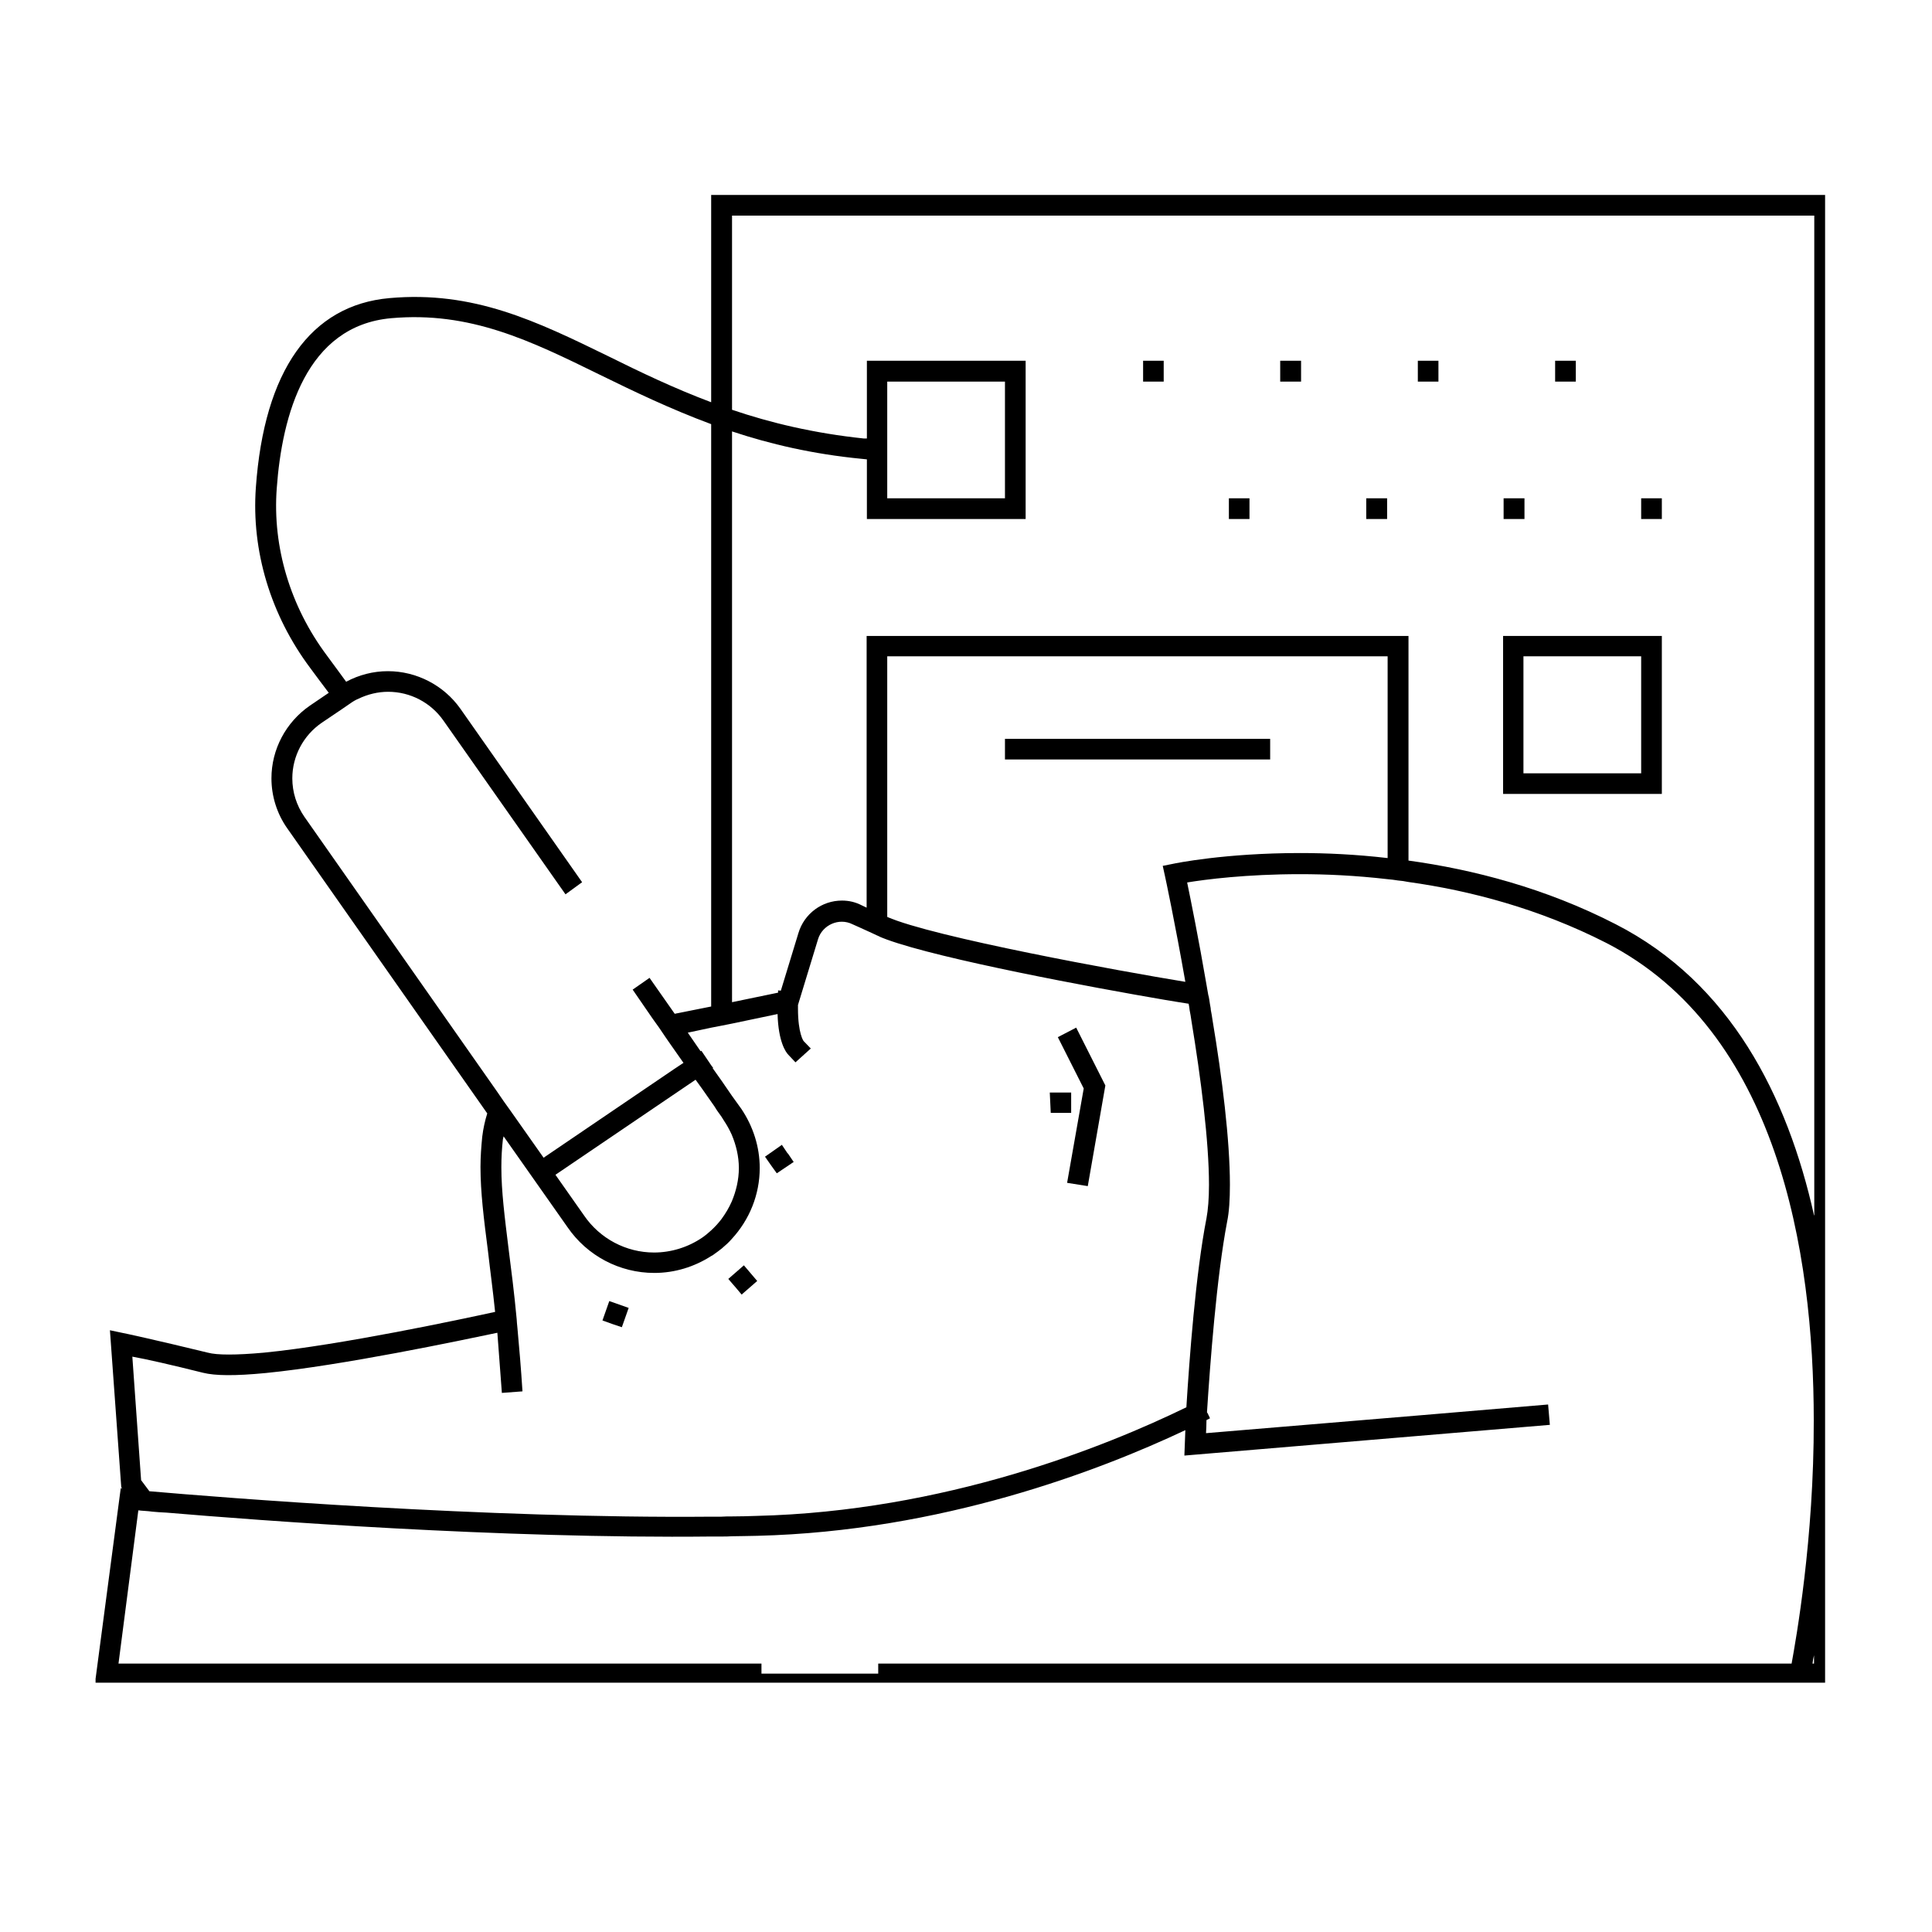 <svg xmlns="http://www.w3.org/2000/svg" xmlns:xlink="http://www.w3.org/1999/xlink" width="40" zoomAndPan="magnify" viewBox="0 0 30 30" height="40" preserveAspectRatio="xMidYMid meet" version="1.0"><defs><clipPath id="76d707ccd6"><path d="M 1.484 3 L 28.34 3 L 28.34 26.129 L 1.484 26.129 Z M 1.484 3 " clip-rule="nonzero"/></clipPath></defs><g clip-path="url(#76d707ccd6)"><path fill="#000000" d="M 11.043 3.027 L 11.043 6.246 C 10.461 6.027 9.941 5.777 9.453 5.535 C 8.332 4.988 7.355 4.512 6.047 4.629 C 4.824 4.738 4.102 5.754 3.973 7.57 C 3.902 8.555 4.203 9.551 4.816 10.371 C 4.922 10.516 5.02 10.645 5.105 10.758 L 4.812 10.957 C 4.438 11.215 4.215 11.637 4.215 12.086 C 4.215 12.363 4.301 12.637 4.461 12.863 L 7.566 17.289 C 7.531 17.402 7.504 17.52 7.488 17.652 C 7.473 17.805 7.461 17.957 7.461 18.121 C 7.461 18.512 7.512 18.922 7.578 19.434 C 7.609 19.711 7.652 20.02 7.688 20.371 C 7.168 20.484 5.289 20.887 4.098 21.004 C 3.664 21.043 3.371 21.043 3.227 21.004 C 2.41 20.805 1.918 20.699 1.91 20.699 L 1.707 20.656 L 1.883 23.094 L 1.895 23.113 L 1.875 23.109 L 1.473 26.152 L 28.492 26.152 L 28.492 3.027 Z M 4.727 12.684 C 4.605 12.508 4.539 12.301 4.539 12.086 C 4.539 11.742 4.711 11.418 4.996 11.223 L 5.297 11.02 L 5.434 10.926 C 5.477 10.895 5.523 10.867 5.57 10.848 C 5.711 10.781 5.867 10.742 6.027 10.742 C 6.371 10.742 6.691 10.91 6.887 11.191 L 8.781 13.887 L 9.039 13.699 L 7.148 11.004 C 6.891 10.641 6.469 10.422 6.023 10.422 C 5.793 10.422 5.574 10.48 5.375 10.586 C 5.285 10.465 5.188 10.328 5.074 10.176 C 4.508 9.418 4.23 8.496 4.297 7.586 C 4.379 6.445 4.754 5.059 6.074 4.941 C 7.301 4.832 8.234 5.289 9.316 5.82 C 9.844 6.078 10.402 6.348 11.043 6.586 L 11.043 15.629 L 10.477 15.742 L 10.086 15.184 L 9.953 15.277 L 9.824 15.367 L 10.133 15.816 L 10.234 15.957 L 10.332 16.102 L 10.383 16.176 L 10.613 16.504 L 10.461 16.605 L 8.441 17.977 L 7.926 17.246 L 7.82 17.098 L 7.715 16.945 Z M 10.801 16.766 L 10.902 16.906 L 11.047 17.113 L 11.094 17.18 L 11.133 17.242 L 11.203 17.34 L 11.242 17.402 C 11.289 17.473 11.328 17.543 11.363 17.621 C 11.43 17.781 11.473 17.957 11.473 18.137 C 11.473 18.32 11.43 18.496 11.363 18.656 C 11.32 18.754 11.266 18.844 11.203 18.93 C 11.156 18.992 11.102 19.051 11.043 19.105 C 11 19.145 10.953 19.184 10.902 19.219 C 10.684 19.367 10.422 19.449 10.156 19.449 C 9.723 19.449 9.316 19.234 9.07 18.875 L 8.625 18.242 L 10.559 16.93 Z M 3.152 21.316 C 3.34 21.363 3.645 21.367 4.129 21.32 C 5.312 21.203 7.145 20.816 7.723 20.695 L 7.793 21.629 L 8.113 21.605 C 8.09 21.246 8.062 20.918 8.035 20.625 L 8.027 20.543 L 8.023 20.484 C 7.984 20.066 7.938 19.711 7.898 19.398 C 7.836 18.895 7.785 18.496 7.785 18.125 C 7.785 17.977 7.793 17.832 7.809 17.691 C 7.812 17.676 7.816 17.66 7.82 17.645 L 8.812 19.055 C 9.117 19.5 9.621 19.766 10.16 19.766 C 10.477 19.766 10.781 19.672 11.043 19.504 C 11.055 19.496 11.07 19.492 11.082 19.48 C 11.125 19.449 11.164 19.422 11.207 19.387 C 11.262 19.34 11.316 19.293 11.363 19.238 C 11.637 18.941 11.797 18.551 11.797 18.137 C 11.797 17.809 11.695 17.492 11.512 17.219 L 11.363 17.012 L 11.207 16.785 L 11.066 16.586 L 11.074 16.582 L 11.047 16.547 L 10.891 16.316 L 10.879 16.324 L 10.68 16.035 L 11.047 15.957 L 11.207 15.926 L 11.363 15.895 L 12.074 15.746 C 12.086 16.18 12.203 16.34 12.242 16.379 L 12.352 16.496 L 12.59 16.281 L 12.477 16.164 C 12.477 16.164 12.391 16.047 12.391 15.664 C 12.391 15.645 12.391 15.625 12.391 15.605 L 12.703 14.582 C 12.77 14.363 13.027 14.246 13.238 14.352 C 13.301 14.379 13.375 14.414 13.453 14.449 C 13.504 14.473 13.559 14.496 13.613 14.523 C 13.625 14.527 13.629 14.531 13.641 14.535 C 13.676 14.555 13.723 14.57 13.773 14.59 C 14.609 14.895 16.953 15.332 18.094 15.527 C 18.234 15.551 18.359 15.57 18.457 15.586 C 18.465 15.621 18.469 15.652 18.473 15.688 C 18.484 15.738 18.492 15.793 18.5 15.848 C 18.648 16.746 18.773 17.723 18.773 18.398 C 18.773 18.613 18.758 18.789 18.734 18.918 C 18.566 19.777 18.469 21.098 18.422 21.852 C 17.156 22.469 14.664 23.469 11.742 23.539 C 11.617 23.543 11.488 23.547 11.359 23.547 C 11.305 23.547 11.254 23.547 11.199 23.551 C 11.145 23.551 11.094 23.551 11.039 23.551 C 7.547 23.582 3.441 23.254 2.32 23.156 L 2.191 22.984 L 2.055 21.066 C 2.273 21.105 2.652 21.191 3.152 21.316 Z M 18.09 13.605 C 18.094 13.621 18.246 14.332 18.406 15.246 C 17.402 15.082 14.488 14.551 13.777 14.238 L 13.777 10.191 L 21.547 10.191 L 21.547 13.324 C 21.047 13.266 20.586 13.246 20.188 13.246 C 19.02 13.246 18.246 13.406 18.211 13.414 L 18.055 13.445 Z M 28.168 25.832 L 28.145 25.832 C 28.148 25.793 28.156 25.75 28.168 25.703 Z M 27.82 25.832 L 13.637 25.832 L 13.637 25.988 L 11.824 25.988 L 11.824 25.832 L 1.84 25.832 L 2.148 23.453 C 2.148 23.453 2.152 23.453 2.152 23.453 C 2.211 23.461 2.281 23.461 2.367 23.473 C 2.434 23.48 2.504 23.484 2.586 23.488 C 4.012 23.609 7.785 23.895 11.047 23.859 C 11.102 23.859 11.152 23.859 11.207 23.859 C 11.258 23.859 11.312 23.859 11.363 23.855 C 11.496 23.852 11.625 23.852 11.758 23.848 C 14.621 23.777 17.074 22.836 18.406 22.207 C 18.402 22.324 18.398 22.402 18.398 22.418 L 18.391 22.602 L 24.066 22.125 L 24.039 21.809 L 22.098 21.973 L 18.727 22.254 C 18.73 22.195 18.734 22.125 18.734 22.051 L 18.789 22.023 L 18.754 21.949 L 18.742 21.93 C 18.789 21.195 18.891 19.824 19.055 18.969 C 19.086 18.82 19.098 18.625 19.098 18.395 C 19.098 17.703 18.977 16.73 18.828 15.84 C 18.82 15.785 18.812 15.734 18.801 15.68 C 18.801 15.652 18.793 15.625 18.789 15.598 C 18.785 15.57 18.781 15.543 18.777 15.52 C 18.773 15.496 18.77 15.473 18.762 15.449 C 18.754 15.395 18.742 15.344 18.734 15.289 C 18.613 14.582 18.492 13.984 18.434 13.703 C 18.715 13.656 19.355 13.574 20.188 13.574 C 20.586 13.574 21.047 13.594 21.547 13.652 C 21.602 13.656 21.656 13.664 21.707 13.672 C 21.762 13.676 21.812 13.684 21.867 13.695 C 22.824 13.828 23.898 14.109 24.941 14.641 C 27.602 16.008 28.164 19.43 28.164 22.059 C 28.168 23.902 27.887 25.461 27.82 25.832 Z M 28.168 18.871 C 27.754 17.016 26.867 15.262 25.09 14.352 C 23.996 13.789 22.867 13.5 21.871 13.363 L 21.871 9.875 L 13.457 9.875 L 13.457 14.094 C 13.434 14.082 13.406 14.07 13.383 14.059 C 13.285 14.008 13.184 13.984 13.074 13.984 C 12.762 13.984 12.488 14.188 12.398 14.488 L 12.125 15.383 L 12.082 15.379 L 12.082 15.414 L 11.367 15.562 L 11.367 6.699 C 11.957 6.895 12.617 7.051 13.383 7.125 L 13.461 7.133 L 13.461 8.059 L 15.926 8.059 L 15.926 5.602 L 13.461 5.602 L 13.461 6.809 L 13.414 6.809 C 12.637 6.727 11.965 6.566 11.367 6.363 L 11.367 3.348 L 28.172 3.348 L 28.172 18.871 Z M 13.777 7.738 L 13.777 5.926 L 15.605 5.926 L 15.605 7.738 Z M 13.777 7.738 " fill-opacity="1" fill-rule="nonzero"/></g><path fill="#000000" d="M 15.605 11.473 L 19.723 11.473 L 19.723 11.793 L 15.605 11.793 Z M 15.605 11.473 " fill-opacity="1" fill-rule="nonzero"/><path fill="#000000" d="M 16.57 18.367 L 16.891 18.418 L 17.164 16.855 L 16.711 15.957 L 16.426 16.105 L 16.828 16.902 Z M 16.57 18.367 " fill-opacity="1" fill-rule="nonzero"/><path fill="#000000" d="M 16.633 17.281 L 16.633 16.965 L 16.301 16.965 L 16.316 17.281 Z M 16.633 17.281 " fill-opacity="1" fill-rule="nonzero"/><path fill="#000000" d="M 25.805 9.875 L 23.34 9.875 L 23.34 12.328 L 25.805 12.328 Z M 25.484 12.008 L 23.656 12.008 L 23.656 10.191 L 25.484 10.191 Z M 25.484 12.008 " fill-opacity="1" fill-rule="nonzero"/><path fill="#000000" d="M 24.469 5.602 L 24.148 5.602 L 24.148 5.926 C 24.469 5.926 24.148 5.926 24.469 5.926 Z M 24.469 5.602 " fill-opacity="1" fill-rule="nonzero"/><path fill="#000000" d="M 18.07 5.602 L 17.75 5.602 L 17.75 5.926 C 18.07 5.926 17.75 5.926 18.07 5.926 Z M 18.07 5.602 " fill-opacity="1" fill-rule="nonzero"/><path fill="#000000" d="M 20.203 5.602 L 19.879 5.602 L 19.879 5.926 C 20.203 5.926 19.879 5.926 20.203 5.926 Z M 20.203 5.602 " fill-opacity="1" fill-rule="nonzero"/><path fill="#000000" d="M 22.336 5.602 L 22.016 5.602 L 22.016 5.926 C 22.336 5.926 22.016 5.926 22.336 5.926 Z M 22.336 5.602 " fill-opacity="1" fill-rule="nonzero"/><path fill="#000000" d="M 19.402 7.738 L 19.082 7.738 L 19.082 8.059 C 19.402 8.059 19.082 8.059 19.402 8.059 Z M 19.402 7.738 " fill-opacity="1" fill-rule="nonzero"/><path fill="#000000" d="M 23.672 7.738 L 23.348 7.738 L 23.348 8.059 C 23.672 8.059 23.348 8.059 23.672 8.059 Z M 23.672 7.738 " fill-opacity="1" fill-rule="nonzero"/><path fill="#000000" d="M 21.539 7.738 L 21.215 7.738 L 21.215 8.059 C 21.539 8.059 21.215 8.059 21.539 8.059 Z M 21.539 7.738 " fill-opacity="1" fill-rule="nonzero"/><path fill="#000000" d="M 25.805 7.738 L 25.484 7.738 L 25.484 8.059 C 25.805 8.059 25.484 8.059 25.805 8.059 Z M 25.805 7.738 " fill-opacity="1" fill-rule="nonzero"/><path fill="#000000" d="M 9.656 20.609 L 9.762 20.309 L 9.461 20.203 L 9.355 20.504 L 9.508 20.559 C 9.656 20.609 9.508 20.559 9.656 20.609 Z M 9.656 20.609 " fill-opacity="1" fill-rule="nonzero"/><path fill="#000000" d="M 11.516 20.102 L 11.758 19.891 L 11.551 19.648 L 11.363 19.812 L 11.309 19.859 C 11.332 19.887 11.348 19.906 11.363 19.922 C 11.477 20.055 11.336 19.887 11.516 20.102 Z M 11.516 20.102 " fill-opacity="1" fill-rule="nonzero"/><path fill="#000000" d="M 11.969 18.09 C 12.062 18.219 11.969 18.09 12.062 18.219 L 12.324 18.043 L 12.234 17.91 C 12.23 17.91 12.23 17.91 12.23 17.91 L 12.141 17.777 L 11.879 17.961 Z M 11.969 18.09 " fill-opacity="1" fill-rule="nonzero"/></svg>